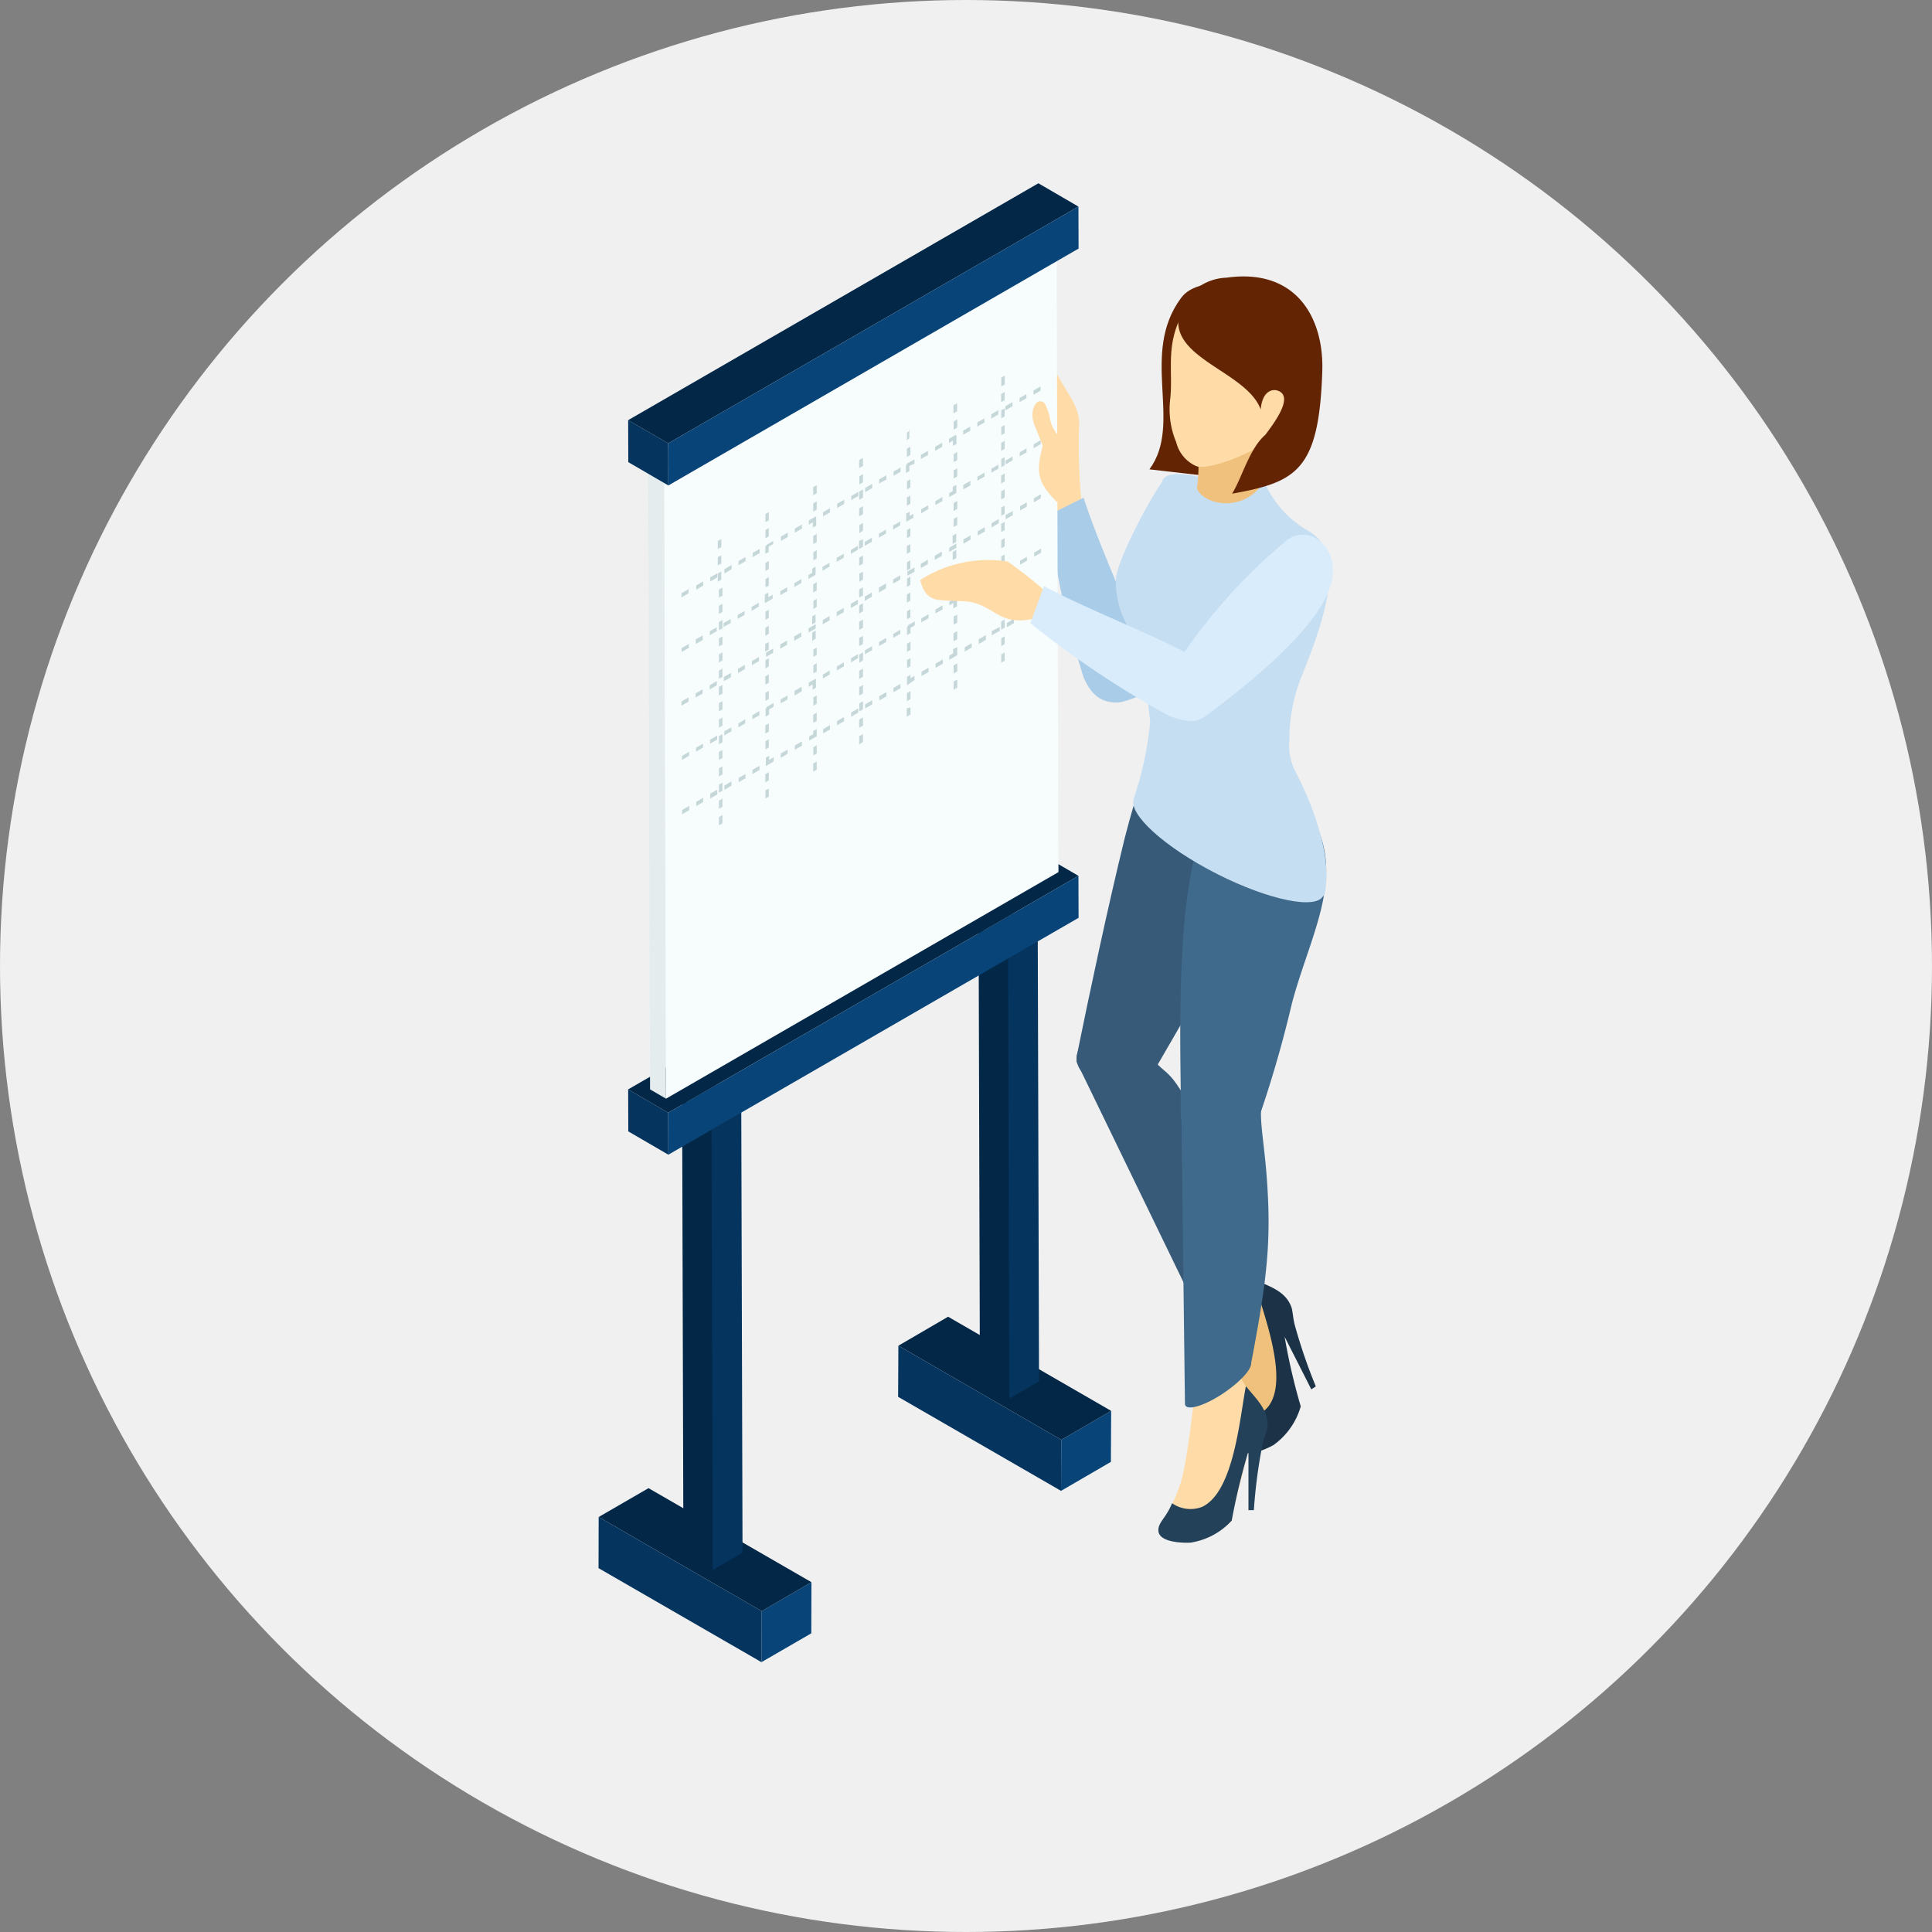 <svg xmlns="http://www.w3.org/2000/svg" viewBox="0 0 150 150"><rect x="0" y="0" width="150" height="150" fill="#808080" stroke="none"/><defs><style>.cls-1{fill:#f0f0f0;}.cls-2{fill:#ffdba7;}.cls-10,.cls-11,.cls-12,.cls-13,.cls-14,.cls-15,.cls-16,.cls-17,.cls-18,.cls-19,.cls-2,.cls-3,.cls-4,.cls-5,.cls-6,.cls-7,.cls-8,.cls-9{fill-rule:evenodd;}.cls-3{fill:#a9cce8;}.cls-4{fill:#084478;}.cls-5{fill:#032747;}.cls-6{fill:#05345e;}.cls-7{fill:#929190;}.cls-8{fill:#d1d2d2;}.cls-9{fill:#e4eced;}.cls-10{fill:#f7fcfc;}.cls-11{fill:#c5d7d9;}.cls-12{fill:#c6def2;}.cls-13{fill:#f0c17d;}.cls-14{fill:#1c3347;}.cls-15{fill:#365a78;}.cls-16{fill:#234159;}.cls-17{fill:#406a8c;}.cls-18{fill:#632404;}.cls-19{fill:#d8ecfc;}</style></defs><title>アセット 2</title><g id="レイヤー_2" data-name="レイヤー 2"><g id="word"><circle class="cls-1" cx="75" cy="75" r="75"/><path class="cls-2" d="M81.74,28.36c.94,2.09,2,2.92,2.05,4.51A45.38,45.38,0,0,0,84,39.31L82.24,40l-1.7-1.11-.62-10Z"/><path class="cls-3" d="M84.13,38.64c1.07,3.37,3.27,8.1,4.41,11.42a24.39,24.39,0,0,1,.58,3.6c-2.69,1.56-4.17.9-5-1.1A71.66,71.66,0,0,1,81.39,40Z"/><polygon class="cls-4" points="82.38 115.75 86.25 113.5 86.27 109.54 82.4 111.79 82.38 115.75"/><polygon class="cls-5" points="82.4 111.79 86.27 109.54 73.61 102.23 69.75 104.48 82.4 111.79"/><polygon class="cls-6" points="69.75 104.48 69.73 108.45 82.38 115.75 82.4 111.79 69.75 104.48"/><polygon class="cls-4" points="59.12 129.05 62.99 126.81 63 122.84 59.14 125.09 59.12 129.05"/><polygon class="cls-5" points="59.14 125.09 63 122.84 50.35 115.54 46.48 117.78 59.14 125.09"/><polygon class="cls-6" points="46.48 117.78 46.47 121.75 59.12 129.05 59.14 125.09 46.48 117.78"/><polygon class="cls-7" points="80.57 72.05 78.28 70.72 75.98 72.05 78.26 73.38 80.57 72.05"/><polygon class="cls-6" points="78.26 73.38 77.64 88.28 78.36 108.58 80.67 107.25 80.57 72.05 78.26 73.38"/><polygon class="cls-5" points="78.26 73.38 75.98 72.05 76.08 107.25 78.36 108.58 78.26 73.38"/><polygon class="cls-6" points="55.24 86.68 53.97 103.59 55.34 121.88 57.65 120.55 57.55 85.35 55.24 86.68"/><polygon class="cls-5" points="55.24 86.68 52.96 85.35 53.06 120.55 55.34 121.88 55.24 86.68"/><polygon class="cls-7" points="57.55 85.35 55.26 84.02 52.96 85.35 55.24 86.68 57.55 85.35"/><polygon class="cls-6" points="51.88 86.39 48.77 84.58 48.78 87.84 51.89 89.65 51.88 86.39"/><polygon class="cls-5" points="83.73 68 80.62 66.19 48.77 84.58 51.88 86.39 83.73 68"/><polygon class="cls-4" points="51.88 86.39 51.89 89.65 83.74 71.26 83.73 68 51.88 86.39"/><polygon class="cls-8" points="82.04 18.89 80.8 18.16 50.33 35.76 51.57 36.48 82.04 18.89"/><polygon class="cls-9" points="51.57 36.48 50.33 35.76 50.47 84.58 51.71 85.3 51.57 36.48"/><polygon class="cls-10" points="51.57 36.48 51.71 85.3 82.18 67.71 82.04 18.89 51.57 36.48"/><path class="cls-11" d="M53.46,45.74l-.55.32v.32l.55-.32v-.32Zm2.63,18.18v-.64l-.27.16v.63l.27-.15Zm0-1.27V62l-.27.16v.63l.27-.16Zm0-1.26v-.63l-.27.16v.62l.28-.15Zm0-1.27V59.5l-.27.15v.63l.27-.16Zm0-1.26v-.63l-.27.15V59l.27-.16Zm0-1.26V57l-.27.15v.64l.27-.16Zm0-1.27v-.62l-.27.15v.63l.27-.16Zm0-1.26v-.63l-.27.15v.64l.27-.16Zm0-1.26v-.63l-.27.15V54l.27-.15Zm0-1.26v-.64l-.27.16v.63l.27-.15Zm0-1.27v-.63l-.27.16v.63l.27-.16Zm0-1.24v-.63l-.27.16v.62l.27-.15Zm0-1.26v-.64l-.27.16v.63l.27-.15Zm0-1.27v-.63l-.27.16v.63l.27-.16Zm0-1.26v-.63l-.27.15v.63l.27-.15ZM56,45v-.63l-.27.16v.63L56,45Zm0-1.26v-.63l-.27.15v.64l.27-.16Zm0-1.89-.27.15v.63l.27-.16v-.62Zm3.69,20v-.63l-.26.15V62l.26-.15Zm0-1.26v-.64l-.27.16v.63l.26-.15Zm0-2.53V57.4l-.26.15v.63l.26-.15Zm0-1.26v-.64l-.27.16v.63l.27-.15Zm0-2.53v-.63l-.26.15v.63l.26-.15Zm0-1.27v-.63l-.27.15v.64L59.7,53Zm0-1.26v-.63l-.26.15v.64l.26-.16Zm0-2.53v-.63l-.27.16v.63l.27-.16Zm0-1.24v-.63l-.26.15v.63l.26-.15Zm0-2.52v-.64l-.26.16v.63l.27-.15Zm0-1.27v-.63l-.26.15v.63l.26-.15Zm-.19-1.79-.08,0V43l.26-.15v-.41l.35-.2V42l-.54.32v.09Zm.19-.74V41l-.26.15v.64l.27-.16Zm0-1.89-.26.15v.63l.26-.15v-.63Zm3.72,20v-.63l-.27.15v.63l.27-.15Zm0-1.26v-.64l-.26.16v.63l.26-.15Zm0-1.27v-.63l-.27.15V57l-.31.17v.33l.55-.32v0Zm0-1.26v-.63l-.27.15v.63l.27-.15Zm0-1.26V54l-.26.15v.64l.26-.15Zm0-2.53V51.5l-.26.15v.63l.27-.15Zm0-1.27v-.63l-.26.15V51l.26-.16Zm0-3.79v-.63l-.26.16v.63l.26-.16Zm0-1.24V45.2l-.27.16V46l.27-.15Zm0-2.52v-.64l-.26.16v.63l.26-.15Zm0-1.27v-.63l-.27.15v.63l.27-.15Zm0-2.52v-.64l-.27.15v.64l.26-.15Zm0-1.9-.27.15v.63l.27-.15v-.63ZM67,57.6V57l-.29.16v.64L67,57.6Zm0-1.26V55.7l-.29.17v.63l.29-.16Zm0-1.27v-.63l-.28.17v.63l.28-.17Zm0-1.26v-.63l-.29.17V54l.29-.16Zm0-1.26v-.64l-.29.17v.63l.29-.16Zm0-1.27v-.63l-.28.17v.63l.28-.17ZM67,50v-.63l-.29.16v.63L67,50Zm0-1.27v-.63l-.29.17v.63l.29-.17Zm0-1.26v-.63l-.29.16v.64l.28-.17Zm0-1.26V45.6l-.29.16v.64l.29-.17ZM67,45v-.62l-.28.16v.63L67,45Zm0-1.24v-.63l-.29.17v.63l.28-.17Zm0-1.26v-.63L66.7,42v.63l.29-.16Zm0-1.26v-.64l-.28.17v.63L67,41.2Zm0-1.27V39.3l-.29.17v.62l.28-.16Zm0-1.26V38l-.29.17v.63l.29-.16Zm0-1.26v-.64l-.28.17v.63l.28-.16Zm0-1.9-.29.17v.62l.29-.16v-.63Zm3.69,20v-.63L70.4,55v.64l.26-.16Zm0-1.26v-.63l-.27.15v.63l.26-.15Zm0-1.57v-.33l-.27.16v.62l.06,0v0L71,52.8v-.33l-.33.2Zm0-1v-.63l-.26.16v.62l.26-.15Zm0-1.26v-.64l-.27.16v.63l.27-.15Zm-.21-1.78-.06,0v.63l.27-.15v-.41l.33-.2v-.31l-.54.32v.08Zm.2-.75v-.63l-.26.16v.62l.26-.15Zm0-1.26V46l-.27.16v.63l.27-.15Zm0-1.26v-.64l-.26.16v.63l.27-.15Zm0-1.27V43.5l-.26.15v.64l.26-.16Zm0-1.26v-.63l-.27.15V43l.27-.15Zm0-1.25V41l-.26.15v.63l.27-.16Zm0-2.52v-.63l-.27.15v.63l.27-.15Zm0-1.27v-.62l-.26.15V38l.26-.16Zm0-2.52v-.64l-.27.16v.63l.27-.15Zm0-1.9-.26.16v.62L70.6,34v-.63ZM78,51.29v-.63l-.26.15v.64l.27-.16ZM78,50V49.4l-.26.15v.63L78,50Zm0-1.27v-.63l-.27.16v.63l.27-.16Zm0-1.26v-.63l-.26.16v.62L78,47.5Zm0-1.26v-.63l-.26.15v.63l.26-.15Zm0-1.26v-.64l-.27.16v.63l.27-.15Zm0-1.27v-.63l-.26.15v.63l.26-.15Zm0-1.26v-.64l-.26.16v.63l.26-.15Zm0-1.26v-.64l-.27.15v.64l.27-.15Zm0-1.27v-.63l-.26.15v.64l.26-.16Zm0-1.26V38l-.27.15v.63l.26-.15Zm0-1.25v-.62l-.27.15v.63l.27-.16Zm0-1.26v-.63l-.26.15v.63l.26-.15Zm0-1.26v-.63l-.27.15V35l.27-.15Zm0-1.27V33l-.26.16v.62l.27-.15Zm0-1.26v-.63l-.26.15v.63l.26-.15Zm0-1.26v-.64l-.27.16v.63l.27-.15Zm0-1.9-.26.16V30l.27-.15V29.2ZM74.32,53.39v-.63l-.28.16v.63l.28-.16Zm0-1.26V51.5l-.28.16v.63l.29-.16Zm0-1.27v-.62L74,50.4v.32l-.3.18v.33l.55-.32v0l0,0Zm0-1.26V49l-.29.17v.62l.28-.16Zm0-1.26v-.63l-.28.16v.63l.28-.16Zm0-2.53v-.63l-.28.16V46l.28-.16Zm0-1.26v-.64l-.28.17v.63l.28-.16Zm0-3.79v-.63l-.28.16v.63l.28-.16Zm0-1.25v-.62l-.28.16v.63l.28-.17Zm0-2.52v-.63l-.28.16v.63l.28-.16Zm0-1.27v-.63l-.28.17v.62l.28-.16Zm0-2.52v-.64l-.28.17v.63l.28-.16Zm0-1.9-.29.17v.62l.28-.16V31.3Zm6.58,15.82v-.33l-.55.32v.33l.55-.32Zm-1.1.63v-.33l-.53.31v.33l.53-.31Zm-1.08.63v-.33l-.55.32v.33l.55-.32Zm-1.1.63v-.33L77,49v.33l.55-.32Zm-1.08.63v-.33l-.55.32V50l.55-.32Zm-1.1.63v-.33l-.54.32v.33l.55-.32ZM73.2,51.53V51.2l-.56.32v.33l.55-.32Zm-1.1.64v-.33l-.55.31v.34l.55-.32Zm-2.19,1.26V53.1l-.54.31v.33l.54-.31Zm-1.09.63v-.33l-.55.32v.33l.56-.32Zm-1.1.64v-.33l-.55.31V55l.55-.31Zm-1.08.62V55l-.56.32v.33l.55-.32ZM65.53,56v-.33l-.54.31v.33l.54-.31Zm-1.09.63v-.33l-.53.31v.33l.54-.31Zm-2.18,1.26v-.33l-.55.32v.33l.56-.32Zm-1.11.64v-.33l-.53.3v.33l.53-.3Zm-1.63.91v0l.55-.32v-.33l-.35.21v-.33l-.26.16v.62l.07,0Zm-.55.34v-.32l-.55.31v.33l.55-.32Zm-1.09.64v-.33l-.53.31v.33l.54-.31ZM56.79,61v-.33l-.55.32v.33l.55-.32Zm-1.1.64v-.33l-.55.31V62l.55-.32Zm-1.1.63v-.33l-.53.31v.33l.53-.31Zm-1.08.3-.55.32v.33l.55-.32v-.33ZM80.83,42.9v-.31l-.54.32v.31l.55-.32Zm-1.1.64v-.31l-.53.3v.31l.53-.3Zm-1.08.62v-.31l-.56.32v.31l.56-.32Zm-1.1.63v-.31L77,44.8v.31l.55-.32Zm-1.08.63v-.31l-.55.32v.31l.55-.32Zm-1.11.64v-.32l-.54.32v.31l.54-.31Zm-1.1.4v-.08l-.55.32V47l.31-.18v.41l.28-.16v-.64l0,0Zm-1.08.85V47l-.55.32v.31l.55-.32ZM72.09,48v-.31l-.56.32v.31l.56-.32ZM69.9,49.21V48.9l-.55.31v.31l.54-.31Zm-1.1.63v-.31l-.55.32v.31l.55-.32Zm-1.09.64v-.31l-.56.32v.3l.56-.31Zm-1.09.62v-.31l-.55.32v.31l.55-.32Zm-1.1.64v-.31l-.55.31v.31l.55-.31Zm-1.1.63v-.31l-.53.31v.31l.53-.31Zm-1.08.4v-.08l-.55.31v.32l.3-.18v.41l.26-.16v-.63Zm-1.1.86v-.31l-.55.32V54l.55-.32Zm-1.1.64V54l-.53.3v.31l.53-.3Zm-1.08.62v-.31l-.55.32V55l-.07,0v.64l.27-.16v-.4l.36-.21Zm-1.1.64v-.32l-.55.32v.31l.55-.31Zm-1.1.63v-.31l-.53.31v.31l.53-.31Zm-1.08.62v-.31l-.55.32v.31l.55-.32Zm-1.1.64v-.31l-.55.32v.31l.55-.32Zm-1.1.63v-.31l-.54.31v.31l.53-.31Zm-1.08.32-.55.32V59l.55-.32v-.31ZM80.81,38.7v-.33l-.54.32V39l.54-.32Zm-1.09.64V39l-.52.3v.33l.53-.3ZM78.63,40v-.33l-.55.32v.33l.55-.32Zm-1.09.63v-.33l-.56.32v.33l.56-.32Zm-1.08.63v-.33l-.55.32v.33l.56-.32Zm-1.11.64v-.33l-.55.31v.33l.54-.31Zm-1.1.63v-.33l-.55.32v.33l.55-.32Zm0,.8-.28.16v-.64l.28-.16v.64Zm0-1.27-.29.17v-.64l.28-.16V42Zm-1.12,1.09v-.32l-.55.31v.33l.55-.32Zm-1.09.64v-.33l-.55.32v.33l.56-.32ZM71,44.39l-.55.31v-.33l.55-.31v.33ZM69.89,45v-.33l-.55.32v.32l.55-.31Zm-1.1.63v-.33l-.55.32V46l.55-.32Zm-1.1.64V46l-.55.32v.33l.55-.32Zm-1.08.62v-.33l-.55.32v.33l.55-.32Zm-1.1.64v-.33l-.55.31v.33l.55-.31Zm-1.1.63v-.33l-.53.31v.33l.53-.31Zm-1.08.63v-.33l-.55.32v.33l.55-.32Zm0,.8-.27.16v-.64l.27-.15v.63Zm0-1.26-.27.15v-.63l.26-.15v.63Zm-1.12,1.09V49.1l-.55.32v.33l.55-.32Zm-1.1.64v-.33l-.53.3v.33l.53-.3Zm-1.08.62v-.33l-.55.32V51l.55-.32Zm-.36-.24-.26.15V50l.27-.15v.63Zm-.74.88V51l-.55.32v.32l.55-.31Zm-1.1.63v-.33l-.53.31v.33l.53-.31Zm-1.08.63v-.34l-.55.32v.33l.55-.31Zm-1.1.63v-.33l-.55.32v.33l.55-.32Zm-1.1.64v-.33l-.54.31v.32l.54-.3Zm-1.08.29-.56.32v.33l.55-.32v-.33ZM80.8,34.48v-.3l-.55.32v.3l.54-.32Zm-1.1.64v-.31l-.53.31v.3l.53-.3Zm-1.08.62v-.3l-.55.32v.3l.55-.32Zm-1.1.64v-.31l-.55.32v.31l.55-.32ZM76.44,37v-.3l-.55.31v.31l.55-.32Zm-1.1.64v-.31l-.55.32V38l.55-.31ZM74,38.11l-.3.18v.3l.3-.17.25-.15,0,0v-.63l-.28.16v.33Zm-.83.79v-.31l-.55.32v.3l.55-.31Zm-1.1.63v-.3l-.55.31v.31l.55-.32Zm-1.1.33-.34.2v-.33l-.27.15v.63l0,0,.21-.12.34-.19v-.31Zm-1.08.93v-.3l-.55.31v.31l.55-.32Zm-1.1.63v-.3l-.55.32v.3l.55-.32Zm-1.1.64v-.31l-.55.32v.31l.55-.32Zm-1.08.62v-.3l-.55.32V43l.55-.32Zm-1.1.64V43l-.55.31v.31l.55-.32ZM64.4,44v-.3l-.54.31v.3L64.4,44Zm-1.33.47-.3.17v.31l.3-.18.25-.14h0v-.64l-.26.16v.33Zm-.85.79v-.3l-.55.32v.3l.55-.32Zm-1.1.64v-.31l-.53.31v.31l.53-.31ZM60,46.17l-.35.2V46l-.27.16v.63l.07,0,.19-.11.35-.21v-.3Zm-1.09.94V46.8l-.56.32v.31l.55-.32Zm-1.1.63v-.3l-.54.31v.3l.54-.31Zm-1.08.63v-.31l-.55.32v.3l.55-.31ZM55.65,49v-.3l-.54.31v.31l.54-.32Zm-1.09.64v-.31l-.54.31V50l.54-.31ZM53.47,50l-.55.32v.3l.56-.32V50ZM80.79,30.29V30l-.55.32v.32l.55-.31Zm-1.1.63V30.6l-.53.3v.32l.53-.3Zm-1.08.62v-.32l-.55.32v.32l.55-.32Zm-1.1.64v-.33l-.55.32v.33l.55-.32Zm-1.08.62v-.32l-.55.32v.32l.55-.32Zm-1.1.64v-.32l-.55.31v.32l.55-.31Zm-1.1.41v-.1l-.55.32v.32l.3-.17v.4l.28-.16v-.63l0,0Zm-1.08.85v-.33l-.55.32V35l.55-.31Zm-1.1.63V35l-.55.32v.32l.55-.32ZM71,36v-.33L70.4,36v.1l-.06,0v.63l.26-.15v-.41L71,36Zm-1.08.62v-.32l-.54.31v.33l.55-.32Zm-1.1.64V36.9l-.56.32v.32l.55-.31Zm-1.1.63v-.32l-.55.31v.33l.55-.32Zm-1.08.62v-.32l-.55.32v.32l.55-.32Zm-1.1.64V38.8l-.54.31v.33l.55-.32Zm-1.1.63v-.32l-.54.31v.32l.54-.31Zm-1.08.4v-.09l-.56.31v.33l.31-.18v.41l.26-.15v-.64Zm-1.1.86v-.32l-.55.32v.32l.55-.32Zm-1.1.64v-.32l-.53.3V42l.53-.31Zm-2.18,1.26v-.32l-.55.31v.33l.56-.32Zm-1.1.63v-.32l-.54.31v.32l.54-.31Zm-1.08.63v-.33l-.56.32v.33l.56-.32Zm-1.11.63v-.32l-.55.32v.32l.54-.32Zm-1.1.64v-.33l-.53.31v.33Z"/><polygon class="cls-6" points="51.88 34.42 48.77 32.62 48.78 35.88 51.89 37.69 51.88 34.42"/><polygon class="cls-5" points="83.73 16.04 80.62 14.23 48.77 32.62 51.88 34.42 83.73 16.04"/><polygon class="cls-4" points="51.88 34.42 51.89 37.69 83.74 19.3 83.73 16.04 51.88 34.42"/><path class="cls-2" d="M83.25,34.57a2.78,2.78,0,0,1-1.74-2.11,4.32,4.32,0,0,0-.38-1.11.48.48,0,0,0-.45-.19c-.32.05-.77.84-.36,1.85l.64,1.6c-.54,2.07-.44,2.8,1.09,4.36l1.61-.61,0-2.49Z"/><path class="cls-12" d="M98.85,39.46c3.46,2,5.36,4.16,4.24,4.81s-4.85-.44-8.32-2.44S89.41,37.68,90.53,37,95.38,37.46,98.85,39.46Z"/><path class="cls-13" d="M92.87,99c.78,1.79,3.06,8,3.25,9.58a14.49,14.49,0,0,1,.11,2.91s1.92-.11,2.12-.18,2.45-2.12,2.45-2.12-1-4.89-1.12-5.14c-1.43-2.8.23-3.28-2.46-4.58-1.2-.58-1.66-2-2.2-3.1Z"/><path class="cls-14" d="M96.25,110.09c.08,1.3-.34,1.82,0,2.4.47.76,2.1,0,2.63-.3a5.59,5.59,0,0,0,2.11-3,47,47,0,0,1-1.25-5.4l2.07,4.08.35-.23a41.26,41.26,0,0,1-1.63-4.75c-.15-.55-.16-1.15-.28-1.44-.48-1.27-1.79-1.6-2.92-2.13.67,2.44,2.8,7.72,1.15,9.87A2.46,2.46,0,0,1,96.25,110.09Z"/><path class="cls-15" d="M83.6,82.47l9.82,20.25h0a.25.25,0,0,0,.25.14c.54,0,1.59-1.24,2.35-2.71a3.73,3.73,0,0,0,.64-2.49C95.43,93.28,94,88.22,91.5,84.39c-.9-1.36-1.22-1.17-2.1-2.3C87.18,79.24,83.35,80.1,83.6,82.47Z"/><path class="cls-2" d="M93,105.23c-.1,2-.81,8.49-1.37,10a14.75,14.75,0,0,1-1.2,2.66s1.76.75,2,.78,3.13-.8,3.13-.8,1.3-4.82,1.3-5.1c0-3.15,1.66-2.84-.16-5.2-.81-1-.61-2.5-.59-3.76Z"/><path class="cls-16" d="M91,116.71c-.5,1.21-1.11,1.49-1.06,2.16.08.89,1.88.93,2.49.9a5.46,5.46,0,0,0,3.2-1.71,50.9,50.9,0,0,1,1.3-5.39l0,4.58.42,0a40.37,40.37,0,0,1,.65-5c.11-.56.37-1.1.4-1.41.14-1.35-.89-2.24-1.67-3.22-.48,2.49-.93,8.17-3.37,9.36A2.49,2.49,0,0,1,91,116.71Z"/><path class="cls-15" d="M83.65,81.73c-.67,2.12,3.84,4.22,6,1.33l10.77-18.61L90,56.72c-1.24,3.69-1.68,4.47-2.68,8.36C86,70.46,84.58,77.16,83.65,81.73Z"/><path class="cls-17" d="M94.62,60.6l-.79,0-.56,4.3c-1.88,4.66-1.65,15.22-1.6,19.58,0,.65,0,1.33,0,1.85-.06,3.58,5.42,2.28,6.09.39a90.85,90.85,0,0,0,2.53-8.76c1.73-6.59,5.6-11.86-1.18-17.72Z"/><path class="cls-17" d="M91.72,86.48,92,109h0a.25.25,0,0,0,.16.23c.5.22,2-.41,3.3-1.4,1.06-.79,1.7-1.57,1.68-2,1-5.25,1.46-8.36,1.33-12.22s-.59-5.7-.57-7.29C97.94,82.79,91.79,79.69,91.72,86.48Z"/><path class="cls-18" d="M96.22,22c-2.2-.17-3.78.13-4.52,1.13-3.25,4.38.18,9.75-2.46,13.31l4.44.51L99,28.71Z"/><path class="cls-3" d="M90,38.81a43.58,43.58,0,0,0-5.37,12.4c-.59,2.63,2.17,4.51,3.63,2.45,2.42-3.42,6.06-9,6-12.51C94.26,38,91.24,37,90,38.81Z"/><path class="cls-13" d="M98.18,32c-.16,1-1.11,3.45,0,6.12L94.42,41l-1.79-1.68a11.86,11.86,0,0,0,.15-5.66Z"/><path class="cls-12" d="M98.15,37.39a8.09,8.09,0,0,0,3.53,3.89c3,1.81.91,7.39-.57,11.1a13,13,0,0,0-1,5,4.48,4.48,0,0,0,.39,2.37c1.72,3.26,3,7.3,2.29,9.83A60.62,60.62,0,0,1,88,62.07a26.85,26.85,0,0,0,1.3-6A37.59,37.59,0,0,0,88,49.31,7,7,0,0,1,86.64,45c0-1.32,2.67-6.42,3.69-7.71.43-.54,1.69-.27,2.54.07C92.53,38.91,96.3,40.27,98.15,37.39Z"/><path class="cls-19" d="M99.91,41.94A43.31,43.31,0,0,0,91,52.08c-1.37,2.32.68,5,2.7,3.45,3.36-2.51,8.53-6.68,9.59-10C104.21,42.52,101.65,40.62,99.91,41.94Z"/><path class="cls-2" d="M82.51,49.19l-2.43-1.11c-2.44.43-2.71-.82-4.56-1.31-.56-.15-2.21-.09-2.8-.22s-1-.47-1.28-1.51a9.71,9.71,0,0,1,6.8-1.44,34.36,34.36,0,0,1,4.72,4Z"/><path class="cls-19" d="M81.05,45.5c3.11,1.69,8,3.58,11.08,5.2A23.67,23.67,0,0,1,95,52.9c-.87,3-2.4,3.53-4.34,2.62A72.27,72.27,0,0,1,80,48.38Z"/><path class="cls-2" d="M92.39,23.39c-2.13,3.07-1.24,5.21-1.55,7.73a6.59,6.59,0,0,0,.48,3.21A2.74,2.74,0,0,0,92.9,36.2c1.24.4,6.47-1.78,6.88-3.48l1.59-6.56Z"/><path class="cls-18" d="M97.88,31.79c.13-1.46.91-1.57,1.26-1.48,1.4.4-.2,2.51-.9,3.45-1.23,1.05-1.81,3.33-2.58,4.57,5-.9,6.74-1.8,7-9.44.16-4.18-2-8.1-7.44-7.33A4,4,0,0,0,91.67,24C90.29,27.76,96.76,28.73,97.88,31.79Z"/><path class="cls-12" d="M97.68,64.44c3.9,2.25,6,4.67,4.77,5.4S97,69.35,93.1,67.1s-6-4.67-4.77-5.41S93.79,62.19,97.68,64.44Z"/></g></g></svg>